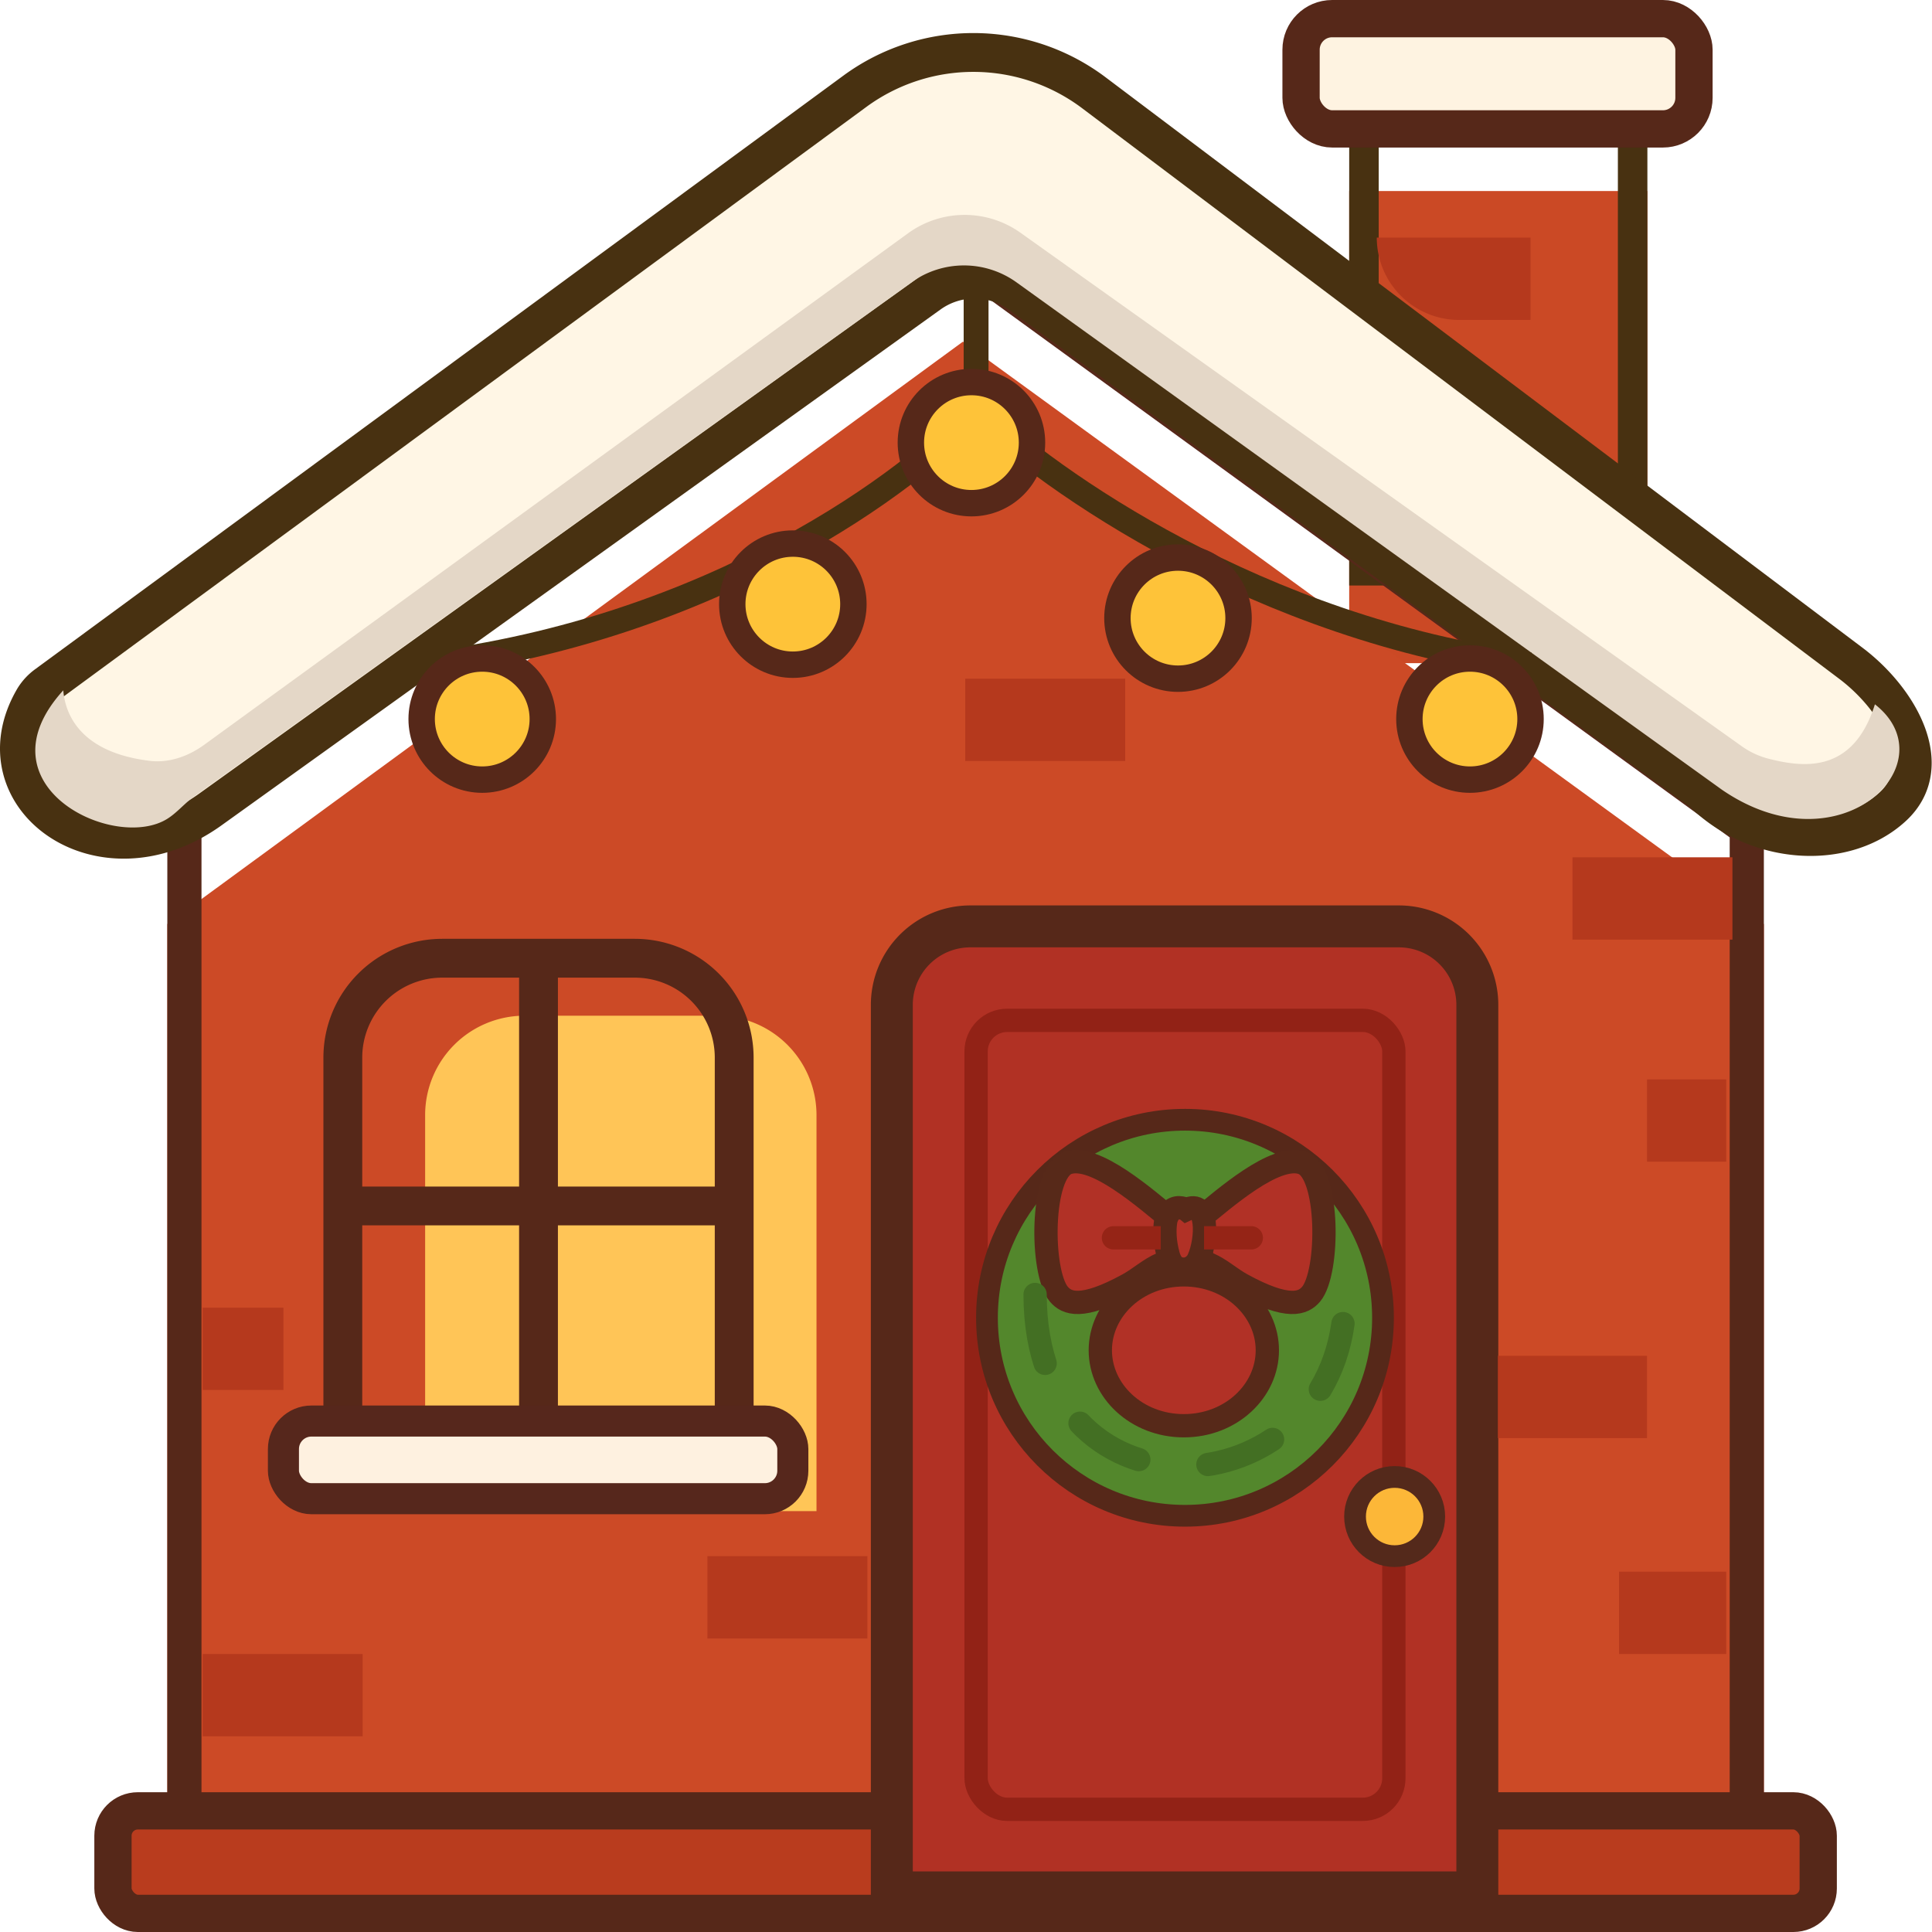 <svg xmlns="http://www.w3.org/2000/svg" width="1244" height="1244" fill="none" viewBox="0 0 1244 1244"><g filter="url(#a)"><path fill="#CB4925" d="M868.74 73h192v304h-192z"/></g><path stroke="#483111" stroke-width="19" d="M878.24 82.5h173v285h-173z"/><g filter="url(#b)"><path fill="#CC4A26" d="M107.74 528 620 153l515.74 375v668h-1028z"/></g><path stroke="#562819" stroke-width="22" d="M1124.74 533.6V1185h-1006V533.58l501.28-366.96z"/><path fill="#FFF6E5" stroke="#483111" stroke-linecap="round" stroke-width="25" d="M550.39 58.81 30.29 440.8a30.5 30.5 0 0 0-8.42 9.02C-15.27 513.34 65.3 571.98 135.74 521l462.6-331.9a50 50 0 0 1 58.63.24L1096.24 510c34.3 34.3 91.38 38.22 122.54 9.37 28.34-26.24 3.83-69.04-27.01-92.28L704.39 59.77a129 129 0 0 0-154-.96Z"/><rect width="1098" height="66" x="72.74" y="1166" fill="#B93C1E" stroke="#562819" stroke-width="24" rx="16"/><path fill="#B13124" stroke="#562819" stroke-width="27" d="M624.74 596.5h276a50.5 50.5 0 0 1 50.5 50.5v571.5h-377V647a50.5 50.5 0 0 1 50.5-50.5Z"/><path fill="#E4D7C7" d="M584.67 150.22 131.52 479.54c-10.26 7.45-22.68 11.9-35.26 10.34-45.37-5.57-54.34-30.77-55.52-45.38-55.87 61.37 32.97 104.28 67.13 82.63 6.17-3.9 10.91-9.81 16.85-14.06l462.18-331.3a58 58 0 0 1 67.65.05l454.19 326.68c76.5 52.5 146.5-17.5 98.5-55-14.2 45.38-46.92 40.54-68.75 34.96a52 52 0 0 1-17.05-8.01L657.07 149.86a62 62 0 0 0-72.4.36"/><rect width="253" height="71" x="837.74" y="12" fill="#FEF3E1" stroke="#562819" stroke-width="24" rx="20"/><g filter="url(#c)"><path fill="#FFC557" d="M220.74 681a64 64 0 0 1 64-64h124a64 64 0 0 1 64 64v255h-252z"/></g><path stroke="#562819" stroke-width="25" d="M346.74 617h-62a64 64 0 0 0-64 64v95.5m126-159.5h62a64 64 0 0 1 64 64v95.5m-126-159.5v319m0 0h126V776.5m-126 159.5h-126V776.5m0 0h252"/><rect width="328" height="50" x="182.5" y="915" fill="#FEF1E0" stroke="#56271C" stroke-width="20" rx="18"/><path stroke="#483111" stroke-width="16" d="M628.5 182v82m0 0C587.67 309.17 459.2 405.2 272 428m356.5-164C675 309.17 811.4 405.2 985 428"/><circle cx="625.5" cy="285" r="39" fill="#FEC339" stroke="#562819" stroke-width="17"/><circle cx="310.5" cy="463" r="39" fill="#FEC339" stroke="#562819" stroke-width="17"/><circle cx="510.5" cy="389" r="39" fill="#FEC339" stroke="#562819" stroke-width="17"/><circle cx="758.5" cy="398" r="39" fill="#FEC339" stroke="#562819" stroke-width="17"/><circle cx="946.5" cy="463" r="39" fill="#FEC339" stroke="#562819" stroke-width="17"/><rect width="269" height="508" x="628.5" y="657" stroke="#922216" stroke-width="15" rx="20"/><circle cx="763" cy="848.5" r="127.5" fill="#53872C" stroke="#562819" stroke-width="14"/><path fill="#B13126" stroke="#572919" stroke-width="15" d="M762.26 820.86c30.34 0 53.77 22.36 53.77 48.58s-23.43 48.58-53.77 48.58-53.78-22.36-53.78-48.58 23.44-48.58 53.78-48.58Zm-74.81-72.04c17.51-6.03 49.86 22.64 67.75 37.27l-3.42 26.41c-1.25.28-2.63.75-4.03 1.35-7.65 3.29-14.04 9.26-21.35 13.26-30.1 16.5-39.64 12.09-44.66 6.15-11.8-14.15-11.8-78.41 5.71-84.44Zm151.1 0c-17.5-6.03-49.86 22.64-67.75 37.27l3.43 26.41c1.25.28 2.62.75 4.02 1.35 7.66 3.29 14.04 9.26 21.35 13.26 30.1 16.5 39.64 12.09 44.66 6.15 11.8-14.15 11.8-78.41-5.7-84.44Z"/><path fill="#B13126" stroke="#572919" stroke-width="15" d="M759.39 777.64c1.95.1 3.61.64 4.37 1.23 14.55-6.95 13.67 18.94 7.97 31.83-1.89 4.26-6.29 7.1-10.91 6.41q-1.15-.17-2.13-.5c-3.54-1.14-5.42-4.74-6.43-8.33-2.45-8.8-2.54-16.38-1.7-21.81.74-4.7 4.08-9.06 8.83-8.83Z"/><path fill="#952416" d="M716.95 789.52a7.5 7.5 0 1 0 0 15zm30.45 7.5v-7.5h-30.45v15h30.45zm58.3-7.5a7.5 7.5 0 1 1 0 15zm-30.44 7.5v-7.5h30.45v15h-30.45z"/><path stroke="#436F23" stroke-dasharray="45 45" stroke-linecap="round" stroke-width="15" d="M666.5 833.5c0 155.5 199.5 139.5 199.5 0"/><circle cx="898" cy="976.5" r="25.5" fill="#FCB738" stroke="#54291B" stroke-width="14"/><path fill="#B5391D" d="M130.5 1065h103v53h-103zm325-63h103v53h-103zm431-849h99v53h-46a53 53 0 0 1-53-53m-265 284h103v53h-103zm391 115h103v53h-103zm48 143h51v53h-51zm-96 178h96v53h-96zm78 139h69v53h-69zm-912-170h52v53h-52z"/><defs><filter id="a" width="192" height="308" x="868.74" y="73" color-interpolation-filters="sRGB" filterUnits="userSpaceOnUse"><feFlood flood-opacity="0" result="BackgroundImageFix"/><feBlend in="SourceGraphic" in2="BackgroundImageFix" result="shape"/><feColorMatrix in="SourceAlpha" result="hardAlpha" values="0 0 0 0 0 0 0 0 0 0 0 0 0 0 0 0 0 0 127 0"/><feOffset dy="50"/><feGaussianBlur stdDeviation="2"/><feComposite in2="hardAlpha" k2="-1" k3="1" operator="arithmetic"/><feColorMatrix values="0 0 0 0 0 0 0 0 0 0 0 0 0 0 0 0 0 0 0.25 0"/><feBlend in2="shape" result="effect1_innerShadow_362_306"/></filter><filter id="b" width="1028" height="1047" x="107.74" y="153" color-interpolation-filters="sRGB" filterUnits="userSpaceOnUse"><feFlood flood-opacity="0" result="BackgroundImageFix"/><feBlend in="SourceGraphic" in2="BackgroundImageFix" result="shape"/><feColorMatrix in="SourceAlpha" result="hardAlpha" values="0 0 0 0 0 0 0 0 0 0 0 0 0 0 0 0 0 0 127 0"/><feOffset dy="67"/><feGaussianBlur stdDeviation="2"/><feComposite in2="hardAlpha" k2="-1" k3="1" operator="arithmetic"/><feColorMatrix values="0 0 0 0 0.71 0 0 0 0 0.224 0 0 0 0 0.114 0 0 0 1 0"/><feBlend in2="shape" result="effect1_innerShadow_362_306"/></filter><filter id="c" width="281" height="348" x="208.24" y="604.5" color-interpolation-filters="sRGB" filterUnits="userSpaceOnUse"><feFlood flood-opacity="0" result="BackgroundImageFix"/><feBlend in="SourceGraphic" in2="BackgroundImageFix" result="shape"/><feColorMatrix in="SourceAlpha" result="hardAlpha" values="0 0 0 0 0 0 0 0 0 0 0 0 0 0 0 0 0 0 127 0"/><feOffset dx="53" dy="37"/><feGaussianBlur stdDeviation="2"/><feComposite in2="hardAlpha" k2="-1" k3="1" operator="arithmetic"/><feColorMatrix values="0 0 0 0 0.996 0 0 0 0 0.678 0 0 0 0 0.227 0 0 0 1 0"/><feBlend in2="shape" result="effect1_innerShadow_362_306"/></filter></defs></svg>